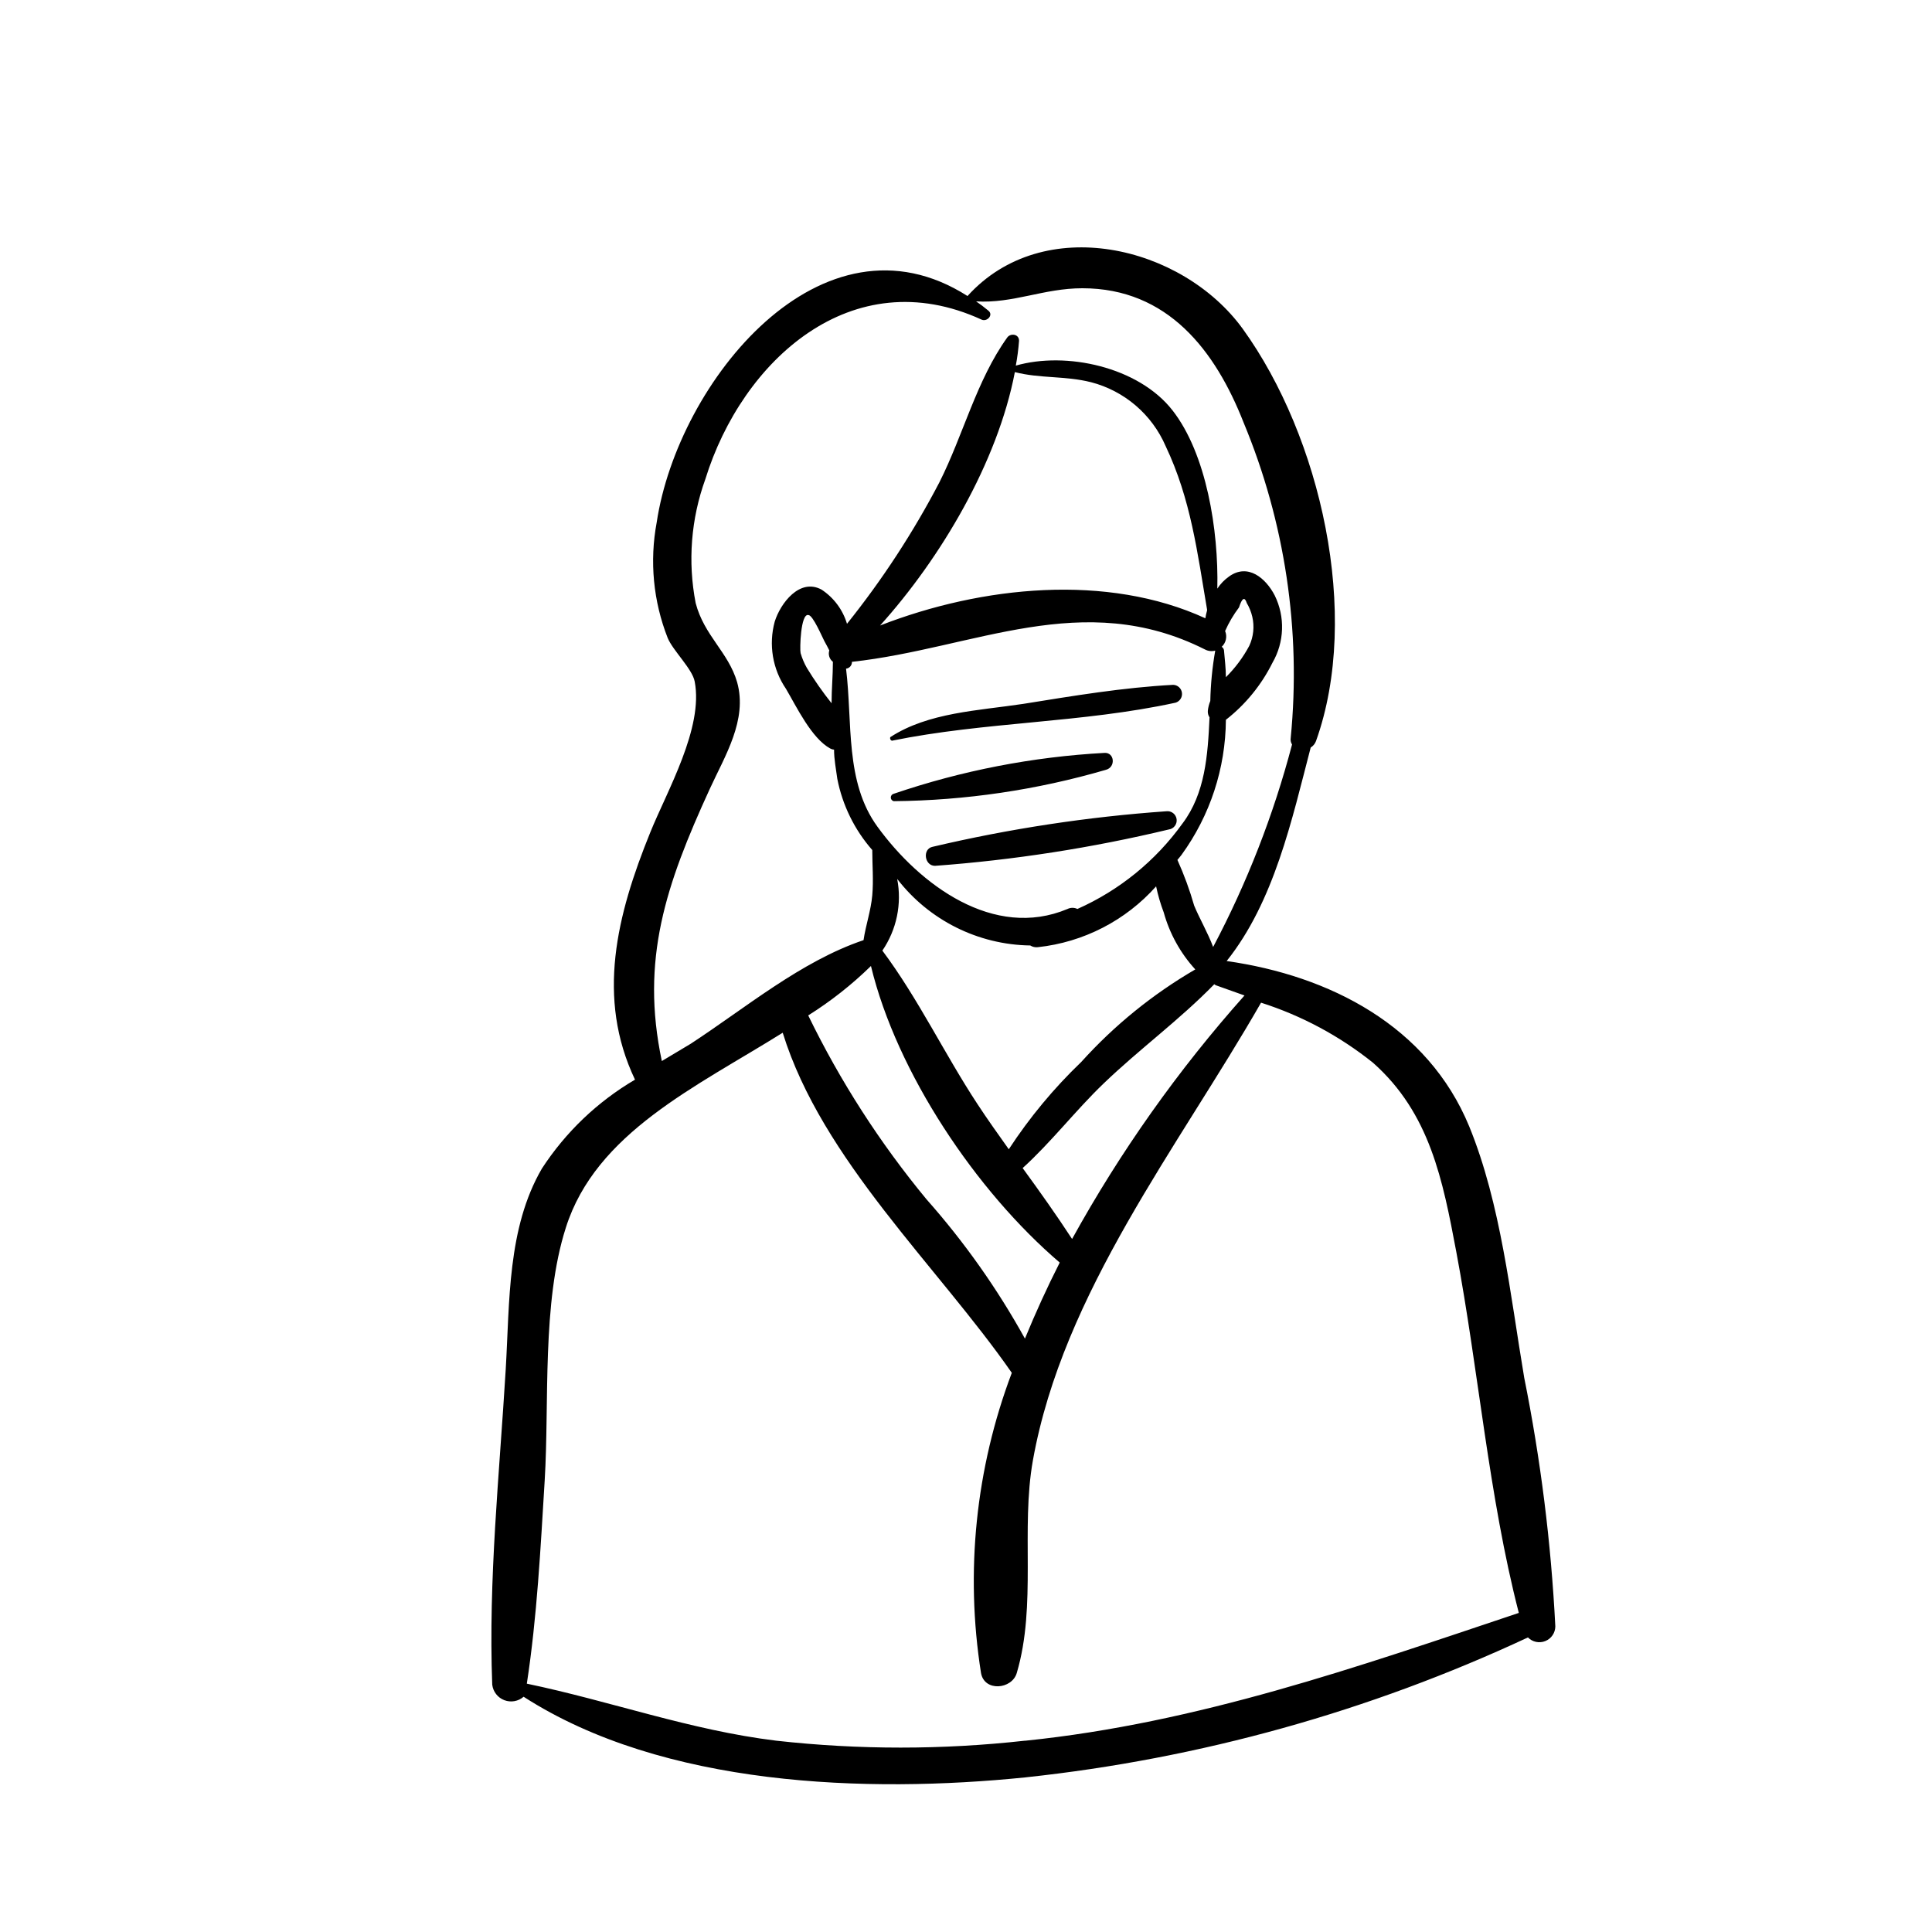 <?xml version="1.0" encoding="UTF-8"?>
<!-- Uploaded to: ICON Repo, www.svgrepo.com, Generator: ICON Repo Mixer Tools -->
<svg fill="#000000" width="800px" height="800px" version="1.1" viewBox="144 144 512 512" xmlns="http://www.w3.org/2000/svg">
 <path d="m547.92 509.02c-3.68-21.766-6.144-45.898-14.559-66.504-10.984-26.652-36.98-39.953-64.285-43.832 12.594-15.77 17.281-37.434 22.27-56.578h-0.004c0.648-0.395 1.145-0.996 1.41-1.711 11.992-33.504 1.258-80.609-19.398-109.23-16.07-22.168-52.898-30.883-72.953-8.715-38.543-24.586-76.781 22.723-82.371 60.004-1.922 10.281-0.91 20.898 2.922 30.629 1.41 3.375 6.551 8.211 7.152 11.539 2.367 12.293-7.305 28.918-11.789 40.004-8.867 21.867-14.359 43.781-4.031 65.496l0.004-0.004c-9.949 5.836-18.402 13.91-24.688 23.578-9.168 15.77-8.516 35.266-9.574 53.152-1.664 27.711-4.637 55.82-3.578 83.633h0.004c0.23 1.852 1.461 3.422 3.203 4.086 1.742 0.664 3.707 0.312 5.109-0.91 37.031 23.832 90.938 25.645 133.05 21.363v-0.004c46.113-4.934 91.086-17.465 133.11-37.078 1.195 1.223 3.016 1.602 4.602 0.961 1.59-0.637 2.637-2.172 2.652-3.883-1.121-22.176-3.883-44.234-8.262-66zm-74.113-101.21c-17.59 19.738-32.918 41.387-45.695 64.535-4.18-6.398-8.613-12.645-13.098-18.793 7.559-6.852 14.105-15.367 21.41-22.371 9.473-9.117 20.152-16.879 29.371-26.348l0.004 0.004c0.148 0.129 0.32 0.23 0.504 0.301zm-10.48-91.691 0.004-0.004c0.836 0.441 1.809 0.551 2.719 0.305-0.777 4.41-1.215 8.871-1.309 13.348-0.344 0.84-0.562 1.723-0.656 2.621-0.047 0.605 0.113 1.211 0.453 1.715-0.453 10.078-1.16 20.152-7.152 28.113v-0.004c-7.109 9.898-16.727 17.723-27.859 22.672-0.828-0.402-1.797-0.402-2.621 0-19.547 8.211-39.145-6.348-50.383-21.816-8.664-11.891-6.551-27.559-8.312-41.867v0.004c0.914-0.105 1.594-0.895 1.562-1.812 32.496-3.578 61.164-19.602 93.559-3.277zm-86.098-6.352c16.07-17.836 31.137-43.227 35.719-67.156 6.602 1.715 13.402 0.957 20.152 2.672v-0.004c8.855 2.289 16.164 8.535 19.801 16.93 6.699 14.105 8.414 28.215 10.984 43.328v0.25c-0.199 0.68-0.352 1.367-0.453 2.066-26-11.941-59.148-8.613-86.203 1.914zm4.535 67.156v0.004c8.449 10.945 21.438 17.441 35.266 17.633 0.598 0.379 1.312 0.539 2.016 0.453 12.082-1.301 23.254-7.047 31.336-16.121 0.492 2.348 1.164 4.656 2.016 6.902 1.562 5.625 4.426 10.801 8.363 15.113-11.285 6.562-21.484 14.84-30.227 24.535-7.258 6.953-13.699 14.711-19.195 23.125-2.82-3.981-5.644-7.91-8.312-11.992-8.715-13.25-15.668-27.91-25.191-40.656 3.793-5.555 5.207-12.391 3.93-18.992zm43.074 101.67c-3.375 6.648-6.449 13.402-9.219 20.152-7.316-13.23-16.07-25.617-26.098-36.93-12.348-14.938-22.867-31.289-31.336-48.719 5.992-3.758 11.566-8.152 16.625-13.098 6.852 28.363 27.961 59.75 50.027 78.594zm-92.75-125.5c3.981-8.715 10.078-18.289 7.254-28.312-2.316-7.961-8.715-12.293-10.984-20.957v-0.004c-2.129-10.98-1.238-22.332 2.57-32.848 9.723-31.438 38.844-58.039 73.203-42.27 1.41 0.656 3.223-1.211 1.812-2.367-1.41-1.16-2.168-1.715-3.273-2.469 9.824 0.605 17.938-3.477 28.164-3.477 22.672 0 35.266 16.574 42.723 35.57 10.984 26.406 15.277 55.117 12.496 83.582-0.102 0.609 0.023 1.234 0.352 1.762-4.894 18.625-11.91 36.629-20.91 53.656-1.41-3.777-3.578-7.457-5.039-10.984h0.004c-1.184-4.133-2.668-8.172-4.434-12.09 0.352-0.453 0.754-0.855 1.109-1.359h-0.004c7.555-10.406 11.66-22.914 11.742-35.773 5.191-4.051 9.406-9.215 12.34-15.113 3.168-5.473 3.394-12.16 0.605-17.836-2.367-4.586-7.106-8.613-12.09-5.039v0.004c-1.238 0.867-2.297 1.961-3.125 3.223 0.352-15.469-2.871-35.719-11.891-47.258-9.02-11.539-28.215-15.668-41.516-11.84h0.004c0.406-2.184 0.691-4.387 0.855-6.598 0-1.812-2.266-2.066-3.125-0.855-8.113 11.285-11.688 25.895-17.938 38.289h0.004c-6.938 13.293-15.156 25.883-24.535 37.582-1.113-3.723-3.504-6.934-6.75-9.066-5.793-3.125-10.883 3.629-12.395 8.465v-0.004c-1.672 6.094-0.586 12.613 2.973 17.836 2.769 4.684 6.75 13.098 11.738 15.82 0.309 0.176 0.652 0.277 1.008 0.301 0 2.621 0.504 5.039 0.855 7.707v0.004c1.363 7.004 4.562 13.527 9.27 18.891 0 3.981 0.352 7.961 0 11.992-0.352 4.031-1.715 7.859-2.316 11.891-16.574 5.594-31.285 17.984-45.797 27.457l-7.656 4.582c-5.695-26.902 1.055-46.703 12.695-72.094zm136.58-41.867c0.98-2.219 2.215-4.312 3.676-6.246 0.805-2.519 1.512-2.922 2.066-1.16 0.672 1.129 1.164 2.352 1.461 3.629 0.602 2.586 0.316 5.301-0.805 7.707-1.637 3.066-3.727 5.867-6.195 8.312 0-2.367-0.301-4.734-0.504-7.152-0.062-0.375-0.281-0.707-0.605-0.906 1.152-1.066 1.512-2.738 0.906-4.184zm-103.94 8.164c0 3.578-0.352 7.254-0.352 10.984v-0.004c-2.375-2.984-4.562-6.113-6.551-9.371-0.707-1.238-1.266-2.559-1.66-3.93-0.25-1.008 0-10.578 2.066-10.078 1.211 0 3.727 5.996 4.231 6.902s0.906 1.664 1.309 2.469v0.004c-0.344 1.109 0.039 2.312 0.957 3.023zm50.883 285.91h0.004c-21.898 2.441-44 2.441-65.898 0-22.773-2.769-43.883-10.48-66.102-15.113 2.719-17.785 3.629-35.82 4.734-53.855 1.258-20.707-0.805-46.953 5.594-66.957 7.961-25.191 34.512-37.332 57.484-51.691 10.43 33.703 41.109 61.918 60.711 90.133v-0.004c-9.578 25.359-12.391 52.777-8.16 79.555 0.906 5.039 8.211 4.332 9.473 0 5.34-18.086 1.008-38.039 4.281-56.375 7.961-44.438 38.543-83.027 60.457-121.27v-0.004c10.781 3.445 20.84 8.84 29.672 15.918 15.113 13.402 18.488 31.137 22.066 50.078 5.945 31.641 8.566 64.641 16.574 95.723-42.719 14.312-85.09 29.176-130.69 33.859zm-35.266-265c24.688-5.039 50.383-4.684 75.168-10.078l0.004 0.004c1.137-0.34 1.863-1.449 1.711-2.625-0.148-1.18-1.133-2.074-2.316-2.113-13.301 0.707-26.5 2.922-39.699 5.039-11.992 1.812-25.191 2.266-35.266 8.816h-0.004c-0.082 0.18-0.082 0.387-0.008 0.566 0.078 0.184 0.227 0.324 0.414 0.391zm56.375 3.223h0.004c-19.031 1.039-37.832 4.684-55.871 10.832-0.461 0.105-0.785 0.516-0.785 0.984s0.324 0.879 0.785 0.98c19.031-0.184 37.949-2.981 56.223-8.312 2.672-0.703 2.269-4.633-0.352-4.484zm16.375 15.469h0.004c-20.879 1.473-41.602 4.625-61.969 9.422-2.719 0.555-2.168 5.039 0.656 5.039h-0.004c20.867-1.535 41.574-4.754 61.918-9.625 1.336-0.168 2.285-1.383 2.117-2.719-0.168-1.336-1.383-2.285-2.719-2.117z"/>
</svg>